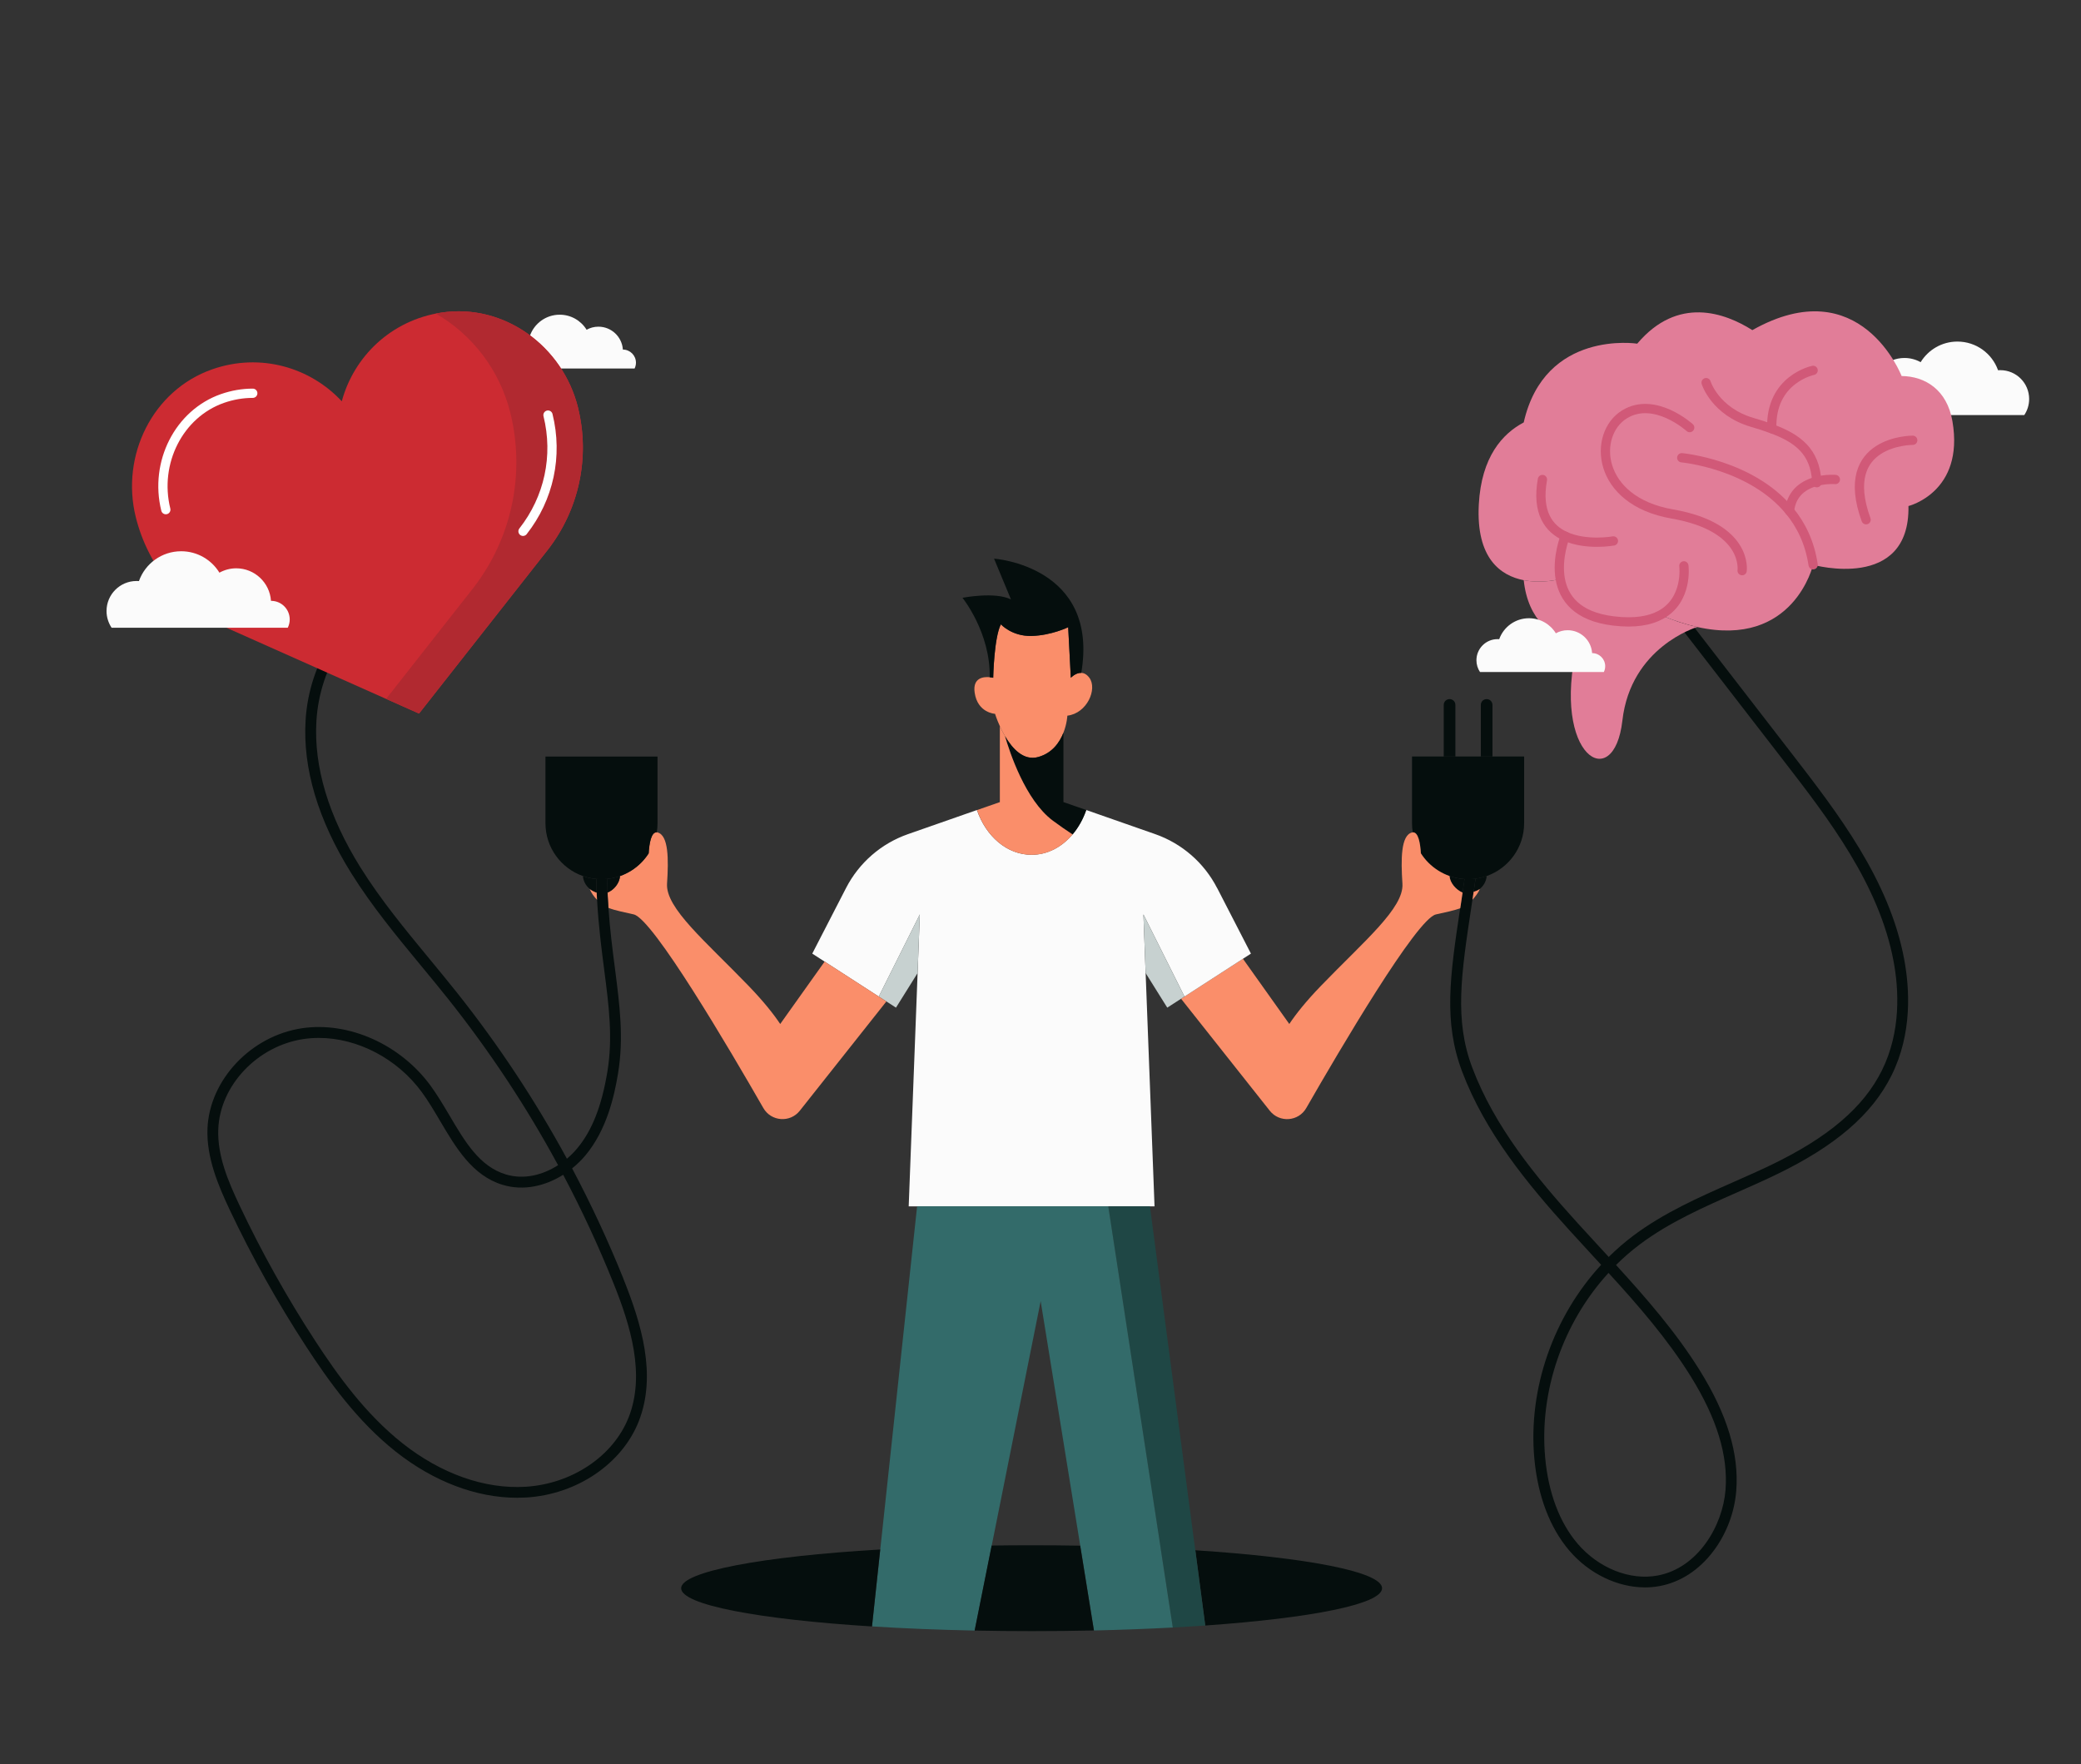 <?xml version="1.0" encoding="UTF-8"?>
<svg id="Calque_2" xmlns="http://www.w3.org/2000/svg" version="1.1" viewBox="0 0 507.3 430">
  <rect x="0" y="0" width="507.3" height="430" fill="#333333" stroke="none"/>
  <!-- Generator: Adobe Illustrator 29.8.2, SVG Export Plug-In . SVG Version: 2.1.1 Build 3)  -->
  <defs>
    <style>
      .st0 {
        fill: #cc2b32;
      }

      .st1 {
        fill: #050e0d;
      }

      .st2 {
        fill: #e17d98;
      }

      .st3 {
        fill: #c7d1d0;
      }

      .st4 {
        stroke: #fff;
      }

      .st4, .st5 {
        fill: none;
        stroke-linecap: round;
        stroke-linejoin: round;
        stroke-width: 2.26px;
      }

      .st5 {
        stroke: #d15978;
      }

      .st6 {
        fill: #b12930;
      }

      .st7 {
        fill: #336b6a;
      }

      .st8 {
        fill: #fbfbfb;
      }

      .st9 {
        fill: #fa8e6a;
      }

      .st10 {
        fill: #1f4745;
      }
    </style>
  </defs>
  <g>
    <path class="st1" d="M464.2,233.85c1.36,7.29,1.95,18.1-3.05,28.21-4.75,9.61-13.77,17.36-28.41,24.38-3.08,1.48-6.26,2.88-9.33,4.24-8.09,3.57-16.46,7.26-23.57,12.58-2.08,1.56-4.05,3.26-5.89,5.09,7.34,8.04,14.65,16.41,20.45,25.75,6.67,10.73,9.56,20.31,8.86,29.29-.42,5.31-2.42,10.56-5.63,14.78-3.48,4.57-7.98,7.49-13.02,8.44-1.18.22-2.38.33-3.59.33-6.69,0-13.65-3.32-18.5-9.02-4.71-5.54-7.64-13.27-8.48-22.36-1.57-17.08,4.67-34.66,16.28-47.25-.74-.8-1.47-1.59-2.2-2.39-1.81-1.96-3.67-3.98-5.49-5.99-10.3-11.36-20.6-23.91-26.19-38.71-4.57-12.09-2.99-23.23-.48-39.86.05-.31.09-.61.14-.92.14-.95.29-1.91.43-2.88.16-1.08.33-2.18.49-3.3.28.02.57.03.86.03.4,0,.8-.02,1.2-.05.21-.02.42-.04.63-.07-.16,1.09-.32,2.15-.47,3.2-.1.65-.2,1.29-.29,1.93-.08.51-.15,1.02-.23,1.53-2.53,16.73-4.21,27.79.2,39.45,5.44,14.4,15.56,26.71,25.68,37.87,1.81,1.99,3.68,4.02,5.48,5.97.7.75,1.39,1.51,2.09,2.27,1.91-1.89,3.94-3.65,6.09-5.26,7.36-5.5,15.86-9.26,24.08-12.89,3.05-1.35,6.21-2.74,9.26-4.2,14.08-6.76,22.72-14.12,27.19-23.17,4.67-9.46,4.11-19.66,2.82-26.56-3.52-18.75-15.89-34.77-26.81-48.9l-32.27-41.75,2.09-1.61,32.26,41.75c11.1,14.37,23.69,30.65,27.32,50.03ZM420.64,363.2c.66-8.4-2.11-17.46-8.47-27.69-5.66-9.1-12.82-17.33-20.05-25.23-11.02,12.03-16.93,28.78-15.44,45.06.78,8.54,3.5,15.76,7.86,20.89,5.12,6.02,12.81,9.09,19.59,7.81,9.81-1.85,15.82-12.11,16.51-20.83Z"/>
    <path class="st1" d="M371.55,184.41v16.24c0,5.96-3.81,11.02-9.13,12.89h0c-.37.13-.74.24-1.12.34-.52.13-1.05.24-1.59.31-.21.03-.42.05-.63.07-.4.03-.79.05-1.2.05-.29,0-.57,0-.86-.03-.11,0-.23-.02-.34-.03-1.16-.1-2.27-.34-3.33-.72-1.95-.68-3.69-1.79-5.13-3.23-.7-.7-1.32-1.47-1.85-2.3-.15-2.5-.62-5.21-1.97-5.13-.12-.72-.18-1.47-.18-2.23v-16.24h27.31Z"/>
    <path class="st1" d="M363.83,171.83v12.58h-2.84v-12.58c0-.79.63-1.42,1.42-1.42.39,0,.75.16,1,.41.26.26.42.61.42,1.01Z"/>
    <path class="st1" d="M362.42,213.54c-.11,1.27-.74,2.39-1.68,3.14-.37.3-.96.54-1.5.7.15-1.05.31-2.12.47-3.2.54-.07,1.07-.18,1.59-.31.38-.1.75-.21,1.12-.34Z"/>
    <path class="st9" d="M360.74,216.68c-.29.87-1.11,1.88-1.79,2.64.09-.64.19-1.28.29-1.93.54-.17,1.13-.4,1.5-.7Z"/>
    <path class="st1" d="M356.69,214.25c.11.01.23.02.34.03-.16,1.12-.33,2.22-.49,3.3-1.59-.69-3.04-2.33-3.19-4.04,1.06.37,2.18.62,3.33.72Z"/>
    <path class="st9" d="M346.38,208.01c.53.83,1.15,1.61,1.85,2.3,1.43,1.43,3.18,2.54,5.13,3.23.14,1.71,1.59,3.35,3.19,4.04-.15.97-.29,1.93-.43,2.88-.05.31-.09.61-.14.92-1.75.66-3.8,1.01-5.95,1.52-4.69,1.1-23.36,32.85-31.59,47.19-1.89,3.3-6.52,3.65-8.89.67l-21.63-27.3.83-.54,14.25-9.21h0s11.3,15.89,11.3,15.89c1.59-2.38,4-5.45,7.69-9.27,10.59-10.98,20.28-18.98,19.89-24.92-.39-5.94-.39-11.8,2.33-12.49.07-.02.14-.03.2-.03,1.35-.08,1.82,2.63,1.97,5.13Z"/>
    <path class="st1" d="M354.79,171.83v12.58h-2.84v-12.58c0-.79.64-1.42,1.42-1.42.4,0,.75.16,1.01.41.26.26.41.61.41,1.01Z"/>
    <path class="st1" d="M336.92,387.14c0,3.89-17.35,7.28-43.1,9.09l-2.42-18.34c27.08,1.76,45.52,5.24,45.52,9.26Z"/>
    <path class="st8" d="M296.72,216.47l8.23,15.98-1.95,1.26-14.25,9.21-10.01-20.02.54,14.3,2.17,56.86h-59.93l2.17-56.86.54-14.3-10.01,20.02-13.19-8.52-3.02-1.95,8.23-15.98c3.17-6.16,8.58-10.87,15.13-13.15l16.78-5.87c2.21,6.42,7.34,10.91,13.32,10.91,3.88,0,7.4-1.89,9.99-4.97,1.41-1.67,2.55-3.69,3.33-5.95l16.78,5.87c6.54,2.28,11.96,6.99,15.13,13.15Z"/>
    <path class="st10" d="M291.39,377.89l2.42,18.34c-2.56.18-5.2.34-7.92.49l-2.96-19.31-12.78-83.36h10.18l11.05,83.84Z"/>
    <polygon class="st3" points="287.92 243.45 284.55 245.62 279.28 237.19 278.74 222.89 288.75 242.91 287.92 243.45"/>
    <path class="st7" d="M282.94,377.41l2.96,19.31c-6.07.32-12.51.57-19.22.72l-3.34-20.66-9.65-59.62-11.93,59.58-4.15,20.72c-8.87-.18-17.29-.52-25.03-1.01l2.01-18.76,8.98-83.65h46.6l12.78,83.36Z"/>
    <path class="st1" d="M263.33,376.78l3.34,20.66c-4.93.11-10.01.16-15.19.16-4.73,0-9.37-.05-13.89-.14l4.15-20.72c3.19-.05,6.44-.07,9.74-.07,4.02,0,7.97.03,11.85.1Z"/>
    <path class="st9" d="M244.98,179.42c-.49-.84-.91-1.68-1.25-2.44-.77-1.69-1.16-2.98-1.16-2.98,0,0-4.26-.2-4.97-5.17-.53-3.68,2.2-3.89,3.66-3.76.51.05.86.14.86.14,0,0,.19-9.75,1.87-13.04,0,0,2.65,2.97,7.5,2.84s8.91-2.13,8.91-2.13l.64,12.33s1.17-1.26,2.55-1.2c.64.03,1.33.34,1.97,1.2,2,2.71-.52,8.65-5.36,9.24,0,0-.09,1.95-.96,4.15h0c-.92,2.33-2.7,4.96-6.14,5.92-3.57,1-6.32-2.04-8.11-5.1h0Z"/>
    <path class="st1" d="M259.24,195.51l5.57,1.94c-.78,2.26-1.92,4.28-3.33,5.95-1.61-1.05-3.25-2.18-4.86-3.39-6.69-5-10.53-16.78-11.63-20.58,1.79,3.06,4.54,6.1,8.11,5.1,3.45-.96,5.23-3.59,6.14-5.92v16.89Z"/>
    <path class="st1" d="M242.31,136.17s25.71,1.76,21.28,27.85c-1.38-.06-2.55,1.2-2.55,1.2l-.64-12.33s-4.07,2-8.91,2.13-7.5-2.84-7.5-2.84c-1.68,3.29-1.87,13.04-1.87,13.04,0,0-.35-.09-.86-.14.23-10.87-6.63-19.36-6.63-19.36,0,0,7.88-1.55,11.82.39l-4.13-9.95Z"/>
    <path class="st9" d="M261.48,203.4c-2.6,3.08-6.12,4.97-9.99,4.97-5.98,0-11.12-4.49-13.32-10.91l5.57-1.94v-18.53c.34.76.76,1.6,1.25,2.44h0c1.1,3.81,4.94,15.59,11.63,20.59,1.61,1.2,3.26,2.34,4.86,3.39Z"/>
    <polygon class="st3" points="224.23 222.89 223.69 237.19 218.42 245.62 216.08 244.11 214.22 242.91 224.23 222.89"/>
    <path class="st9" d="M190.21,249.59h0l10.82-15.2,13.19,8.52,1.86,1.2-21.11,26.64c-2.36,2.98-6.99,2.64-8.89-.67-8.23-14.35-26.9-46.1-31.59-47.19-2.25-.53-4.4-.89-6.2-1.61-.08-1.21-.15-2.44-.21-3.71,1.61-.64,2.92-2.27,3.07-4.03,1.95-.68,3.69-1.79,5.12-3.23.7-.7,1.32-1.47,1.85-2.3.15-2.5.62-5.21,1.97-5.13.07,0,.13.01.2.03,2.71.69,2.71,6.55,2.32,12.49-.38,5.94,9.3,13.95,19.89,24.92,3.68,3.82,6.1,6.89,7.69,9.27Z"/>
    <path class="st1" d="M214.58,377.7l-2.01,18.76c-27.62-1.73-46.52-5.26-46.52-9.32s19.82-7.76,48.53-9.44Z"/>
    <path class="st1" d="M160.29,184.41v16.24c0,.76-.06,1.5-.18,2.23-1.35-.08-1.82,2.64-1.97,5.13-.54.83-1.15,1.6-1.85,2.3-1.43,1.43-3.18,2.54-5.12,3.23-1.01.35-2.08.6-3.18.7-.05,0-.11.01-.16.02-.39.04-.79.05-1.2.05s-.8-.02-1.2-.05c-.03,0-.06,0-.09-.01-.72-.06-1.44-.19-2.12-.37-.38-.1-.75-.21-1.12-.34h0c-5.32-1.87-9.13-6.93-9.13-12.89v-16.24h27.32Z"/>
    <path class="st1" d="M151.97,311.72c4.36,10.84,8.21,23.46,3.72,34.8-4.1,10.34-15.13,17.78-27.44,18.51-.73.04-1.46.06-2.19.06-9.93,0-20.34-3.94-29.55-11.22-9.38-7.42-16.33-17.14-21.89-25.66-6.94-10.64-13.21-21.86-18.64-33.35-2.75-5.84-5.67-12.66-5.4-19.73.46-11.88,10.58-22.63,23.05-24.49,11.39-1.69,23.98,3.94,31.34,14.01,1.66,2.27,3.15,4.8,4.6,7.24,3.77,6.4,7.33,12.44,13.73,14.38,4.49,1.36,9.06.11,12.75-2.25-7.69-14.2-16.63-27.72-26.71-40.41-2.2-2.77-4.5-5.55-6.72-8.24-5.9-7.14-11.99-14.52-17-22.54-8.09-12.98-11.84-25.53-11.12-37.29.87-14.32,9.29-27.13,20.94-31.87l1,2.44c-10.73,4.37-18.48,16.25-19.3,29.58-.68,11.2,2.93,23.23,10.73,35.74,4.91,7.87,10.95,15.18,16.79,22.26,2.23,2.7,4.53,5.49,6.75,8.28,10.1,12.71,19.06,26.25,26.79,40.47.92-.77,1.75-1.61,2.48-2.48,3.65-4.36,6-10.33,7.39-18.76,1.36-8.26.37-15.93-.78-24.81-.66-5.1-1.38-10.69-1.74-17.07h0c-.03-.58-.06-1.17-.09-1.77-.05-1.09-.08-2.19-.11-3.33.03,0,.06,0,.09.01.4.03.79.05,1.2.05s.8-.02,1.2-.05c.05,0,.11,0,.16-.02.02,1.13.06,2.24.11,3.33.06,1.27.13,2.5.21,3.71.38,5.44,1.01,10.31,1.59,14.8,1.17,9.09,2.18,16.94.76,25.57-.92,5.61-2.76,13.8-7.97,20.03-.93,1.11-2.02,2.18-3.23,3.15,4.63,8.73,8.81,17.7,12.51,26.9ZM153.23,345.55c4.15-10.48.46-22.49-3.71-32.84-3.62-9.01-7.7-17.8-12.23-26.35-4.24,2.66-9.53,4.04-14.76,2.45-7.38-2.24-11.37-9.01-15.24-15.56-1.41-2.39-2.87-4.86-4.45-7.02-6-8.21-15.73-13.23-25.11-13.23-1.25,0-2.49.09-3.72.27-11.26,1.67-20.4,11.33-20.8,21.98-.25,6.47,2.41,12.69,5.15,18.5,5.37,11.38,11.58,22.5,18.45,33.04,5.44,8.34,12.23,17.84,21.32,25.03,9.38,7.42,20.02,11.19,29.95,10.59,11.31-.67,21.41-7.44,25.14-16.85Z"/>
    <path class="st1" d="M151.16,213.54c-.15,1.76-1.46,3.39-3.07,4.03-.05-1.09-.09-2.19-.11-3.33,1.1-.11,2.17-.35,3.18-.7Z"/>
    <path class="st9" d="M145.45,217.57c.03.6.06,1.19.09,1.77-.66-.71-1.44-1.67-1.76-2.65.38.31,1.09.67,1.67.89Z"/>
    <path class="st1" d="M145.34,214.25c.03,1.13.06,2.24.11,3.33-.59-.22-1.3-.58-1.67-.89-.94-.75-1.57-1.87-1.68-3.14.37.12.74.24,1.12.34.69.18,1.4.31,2.12.37Z"/>
  </g>
  <path class="st8" d="M456.1,94.87s.01,0,.02,0c.29-4.25,3.82-7.61,8.15-7.61,1.43,0,2.77.37,3.94,1.02,1.85-3.01,5.17-5.02,8.96-5.02,4.57,0,8.46,2.91,9.91,6.99.18-.01.37-.02.55-.02,3.89,0,7.03,3.15,7.03,7.03,0,1.45-.44,2.8-1.19,3.92h-41.28c-.29-.59-.46-1.24-.46-1.94,0-2.41,1.95-4.36,4.36-4.36Z"/>
  <g>
    <g>
      <path class="st2" d="M371.45,102.97c-5.16,2.72-10.32,8.36-10.95,19.98-.71,13.19,5.34,17.38,10.95,18.48,4.52.89,8.75-.24,8.9-.28.82,4.57,3.98,9.13,12.95,10.21,5.25.64,8.92-.08,11.47-1.45h0c3.27,1.37,6.26,2.33,9,2.93h0c23.51,5.2,28.22-15.16,28.22-15.16,0,0,23.63,6.58,23.25-14.33,0,0,13.69-3.36,10.72-20.67-1.32-7.71-6.69-10.96-12.39-11.02,0,0-10-26.05-36.39-11.19-6.68-4.23-18.16-8.41-28.06,3.3,0,0-22.53-3.49-27.67,19.2Z"/>
      <path class="st2" d="M384.47,157.26c-6.38,27.08,8.97,36.47,11.03,18.39,2.04-17.91,17.97-22.72,18.27-22.81-2.74-.6-5.73-1.55-9-2.93h0c-2.55,1.37-6.22,2.08-11.47,1.45-8.97-1.08-12.13-5.65-12.95-10.21-.15.04-4.38,1.17-8.9.28h0c1.03,9.84,7.02,14.08,13.02,15.83Z"/>
    </g>
    <g>
      <path class="st5" d="M393.31,131.86s-6.62,1.2-11.75-1.15c-3.94-1.8-7.01-5.7-5.55-13.83"/>
      <path class="st5" d="M410.49,137.93s1.09,8.33-5.71,11.98c-2.55,1.37-6.22,2.09-11.47,1.45-8.97-1.08-12.13-5.65-12.95-10.21-.93-5.22,1.2-10.45,1.2-10.45"/>
      <path class="st5" d="M424.69,139.1s1.55-10.59-17.05-13.82c-18.6-3.23-19.42-19.49-11.62-24.28,7.36-4.52,15.89,3.23,15.89,3.23"/>
      <path class="st5" d="M466.28,107.32s-18.47-.13-11.37,19.37"/>
      <path class="st5" d="M436.24,124.52c2.82,3.42,4.95,7.73,5.76,13.15"/>
      <path class="st5" d="M409.97,111.58s16.89,1.53,26.27,12.94"/>
      <path class="st5" d="M447.42,116.88s-2.13-.18-4.54.44c-2.86.73-6.12,2.59-6.64,7.2h0"/>
      <path class="st5" d="M415.91,93.27s2.14,7.02,11.27,9.7c1.68.49,3.27.99,4.73,1.54,6.39,2.36,10.54,5.57,10.97,12.81.01.11.02.23.02.34"/>
      <path class="st5" d="M442,90.28s-10.48,2.11-10.08,14.23"/>
    </g>
  </g>
  <path class="st8" d="M388.14,159.19s-.01,0-.02,0c-.21-3.11-2.8-5.57-5.96-5.57-1.05,0-2.03.27-2.88.75-1.35-2.2-3.78-3.67-6.56-3.67-3.34,0-6.19,2.13-7.25,5.11-.13-.01-.27-.02-.4-.02-2.84,0-5.15,2.3-5.15,5.15,0,1.06.32,2.05.87,2.87h30.19c.21-.43.33-.91.33-1.42,0-1.76-1.43-3.19-3.19-3.19Z"/>
  <path class="st8" d="M151.86,85.2s-.01,0-.02,0c-.21-3.11-2.8-5.57-5.96-5.57-1.05,0-2.03.27-2.88.75-1.35-2.2-3.78-3.67-6.56-3.67-3.34,0-6.19,2.13-7.25,5.11-.13-.01-.27-.02-.4-.02-2.84,0-5.15,2.3-5.15,5.15,0,1.06.32,2.05.87,2.87h30.19c.21-.43.33-.91.33-1.42,0-1.76-1.43-3.19-3.19-3.19Z"/>
  <g>
    <path class="st0" d="M140.91,99.37c-3.71-14.99-18.03-25.47-33.3-23.17-12.26,1.84-21.35,10.71-24.29,21.62-7.69-8.28-19.87-11.89-31.57-7.8-14.57,5.09-22.36,21.04-18.65,36.03h0c3,12.14,11.44,22.21,22.85,27.3l46.2,20.59,31.26-39.76c7.73-9.83,10.49-22.67,7.49-34.8h0Z"/>
    <path class="st6" d="M133.42,134.17l-31.27,39.76-8.02-3.58,21.04-26.76c9.54-12.13,12.95-27.98,9.24-42.96-2.59-10.47-9.38-19.15-18.19-24.2.46-.09.92-.17,1.39-.24,15.27-2.29,29.59,8.18,33.3,23.17,3,12.14.24,24.98-7.48,34.81Z"/>
    <path class="st4" d="M40.42,124.23c-2.84-11.49,3.22-23.4,13.82-27.1,2.41-.84,4.89-1.27,7.38-1.27"/>
    <path class="st4" d="M133.59,101.18c2.46,9.95.24,20.28-6.09,28.33"/>
  </g>
  <path class="st8" d="M66.08,146.45s-.01,0-.02,0c-.3-4.42-3.98-7.92-8.47-7.92-1.49,0-2.88.39-4.1,1.06-1.92-3.13-5.38-5.22-9.32-5.22-4.75,0-8.8,3.03-10.3,7.27-.19-.01-.38-.02-.58-.02-4.04,0-7.32,3.28-7.32,7.32,0,1.51.46,2.91,1.24,4.08h42.94c.3-.61.48-1.29.48-2.02,0-2.51-2.03-4.54-4.54-4.54Z"/>
</svg>